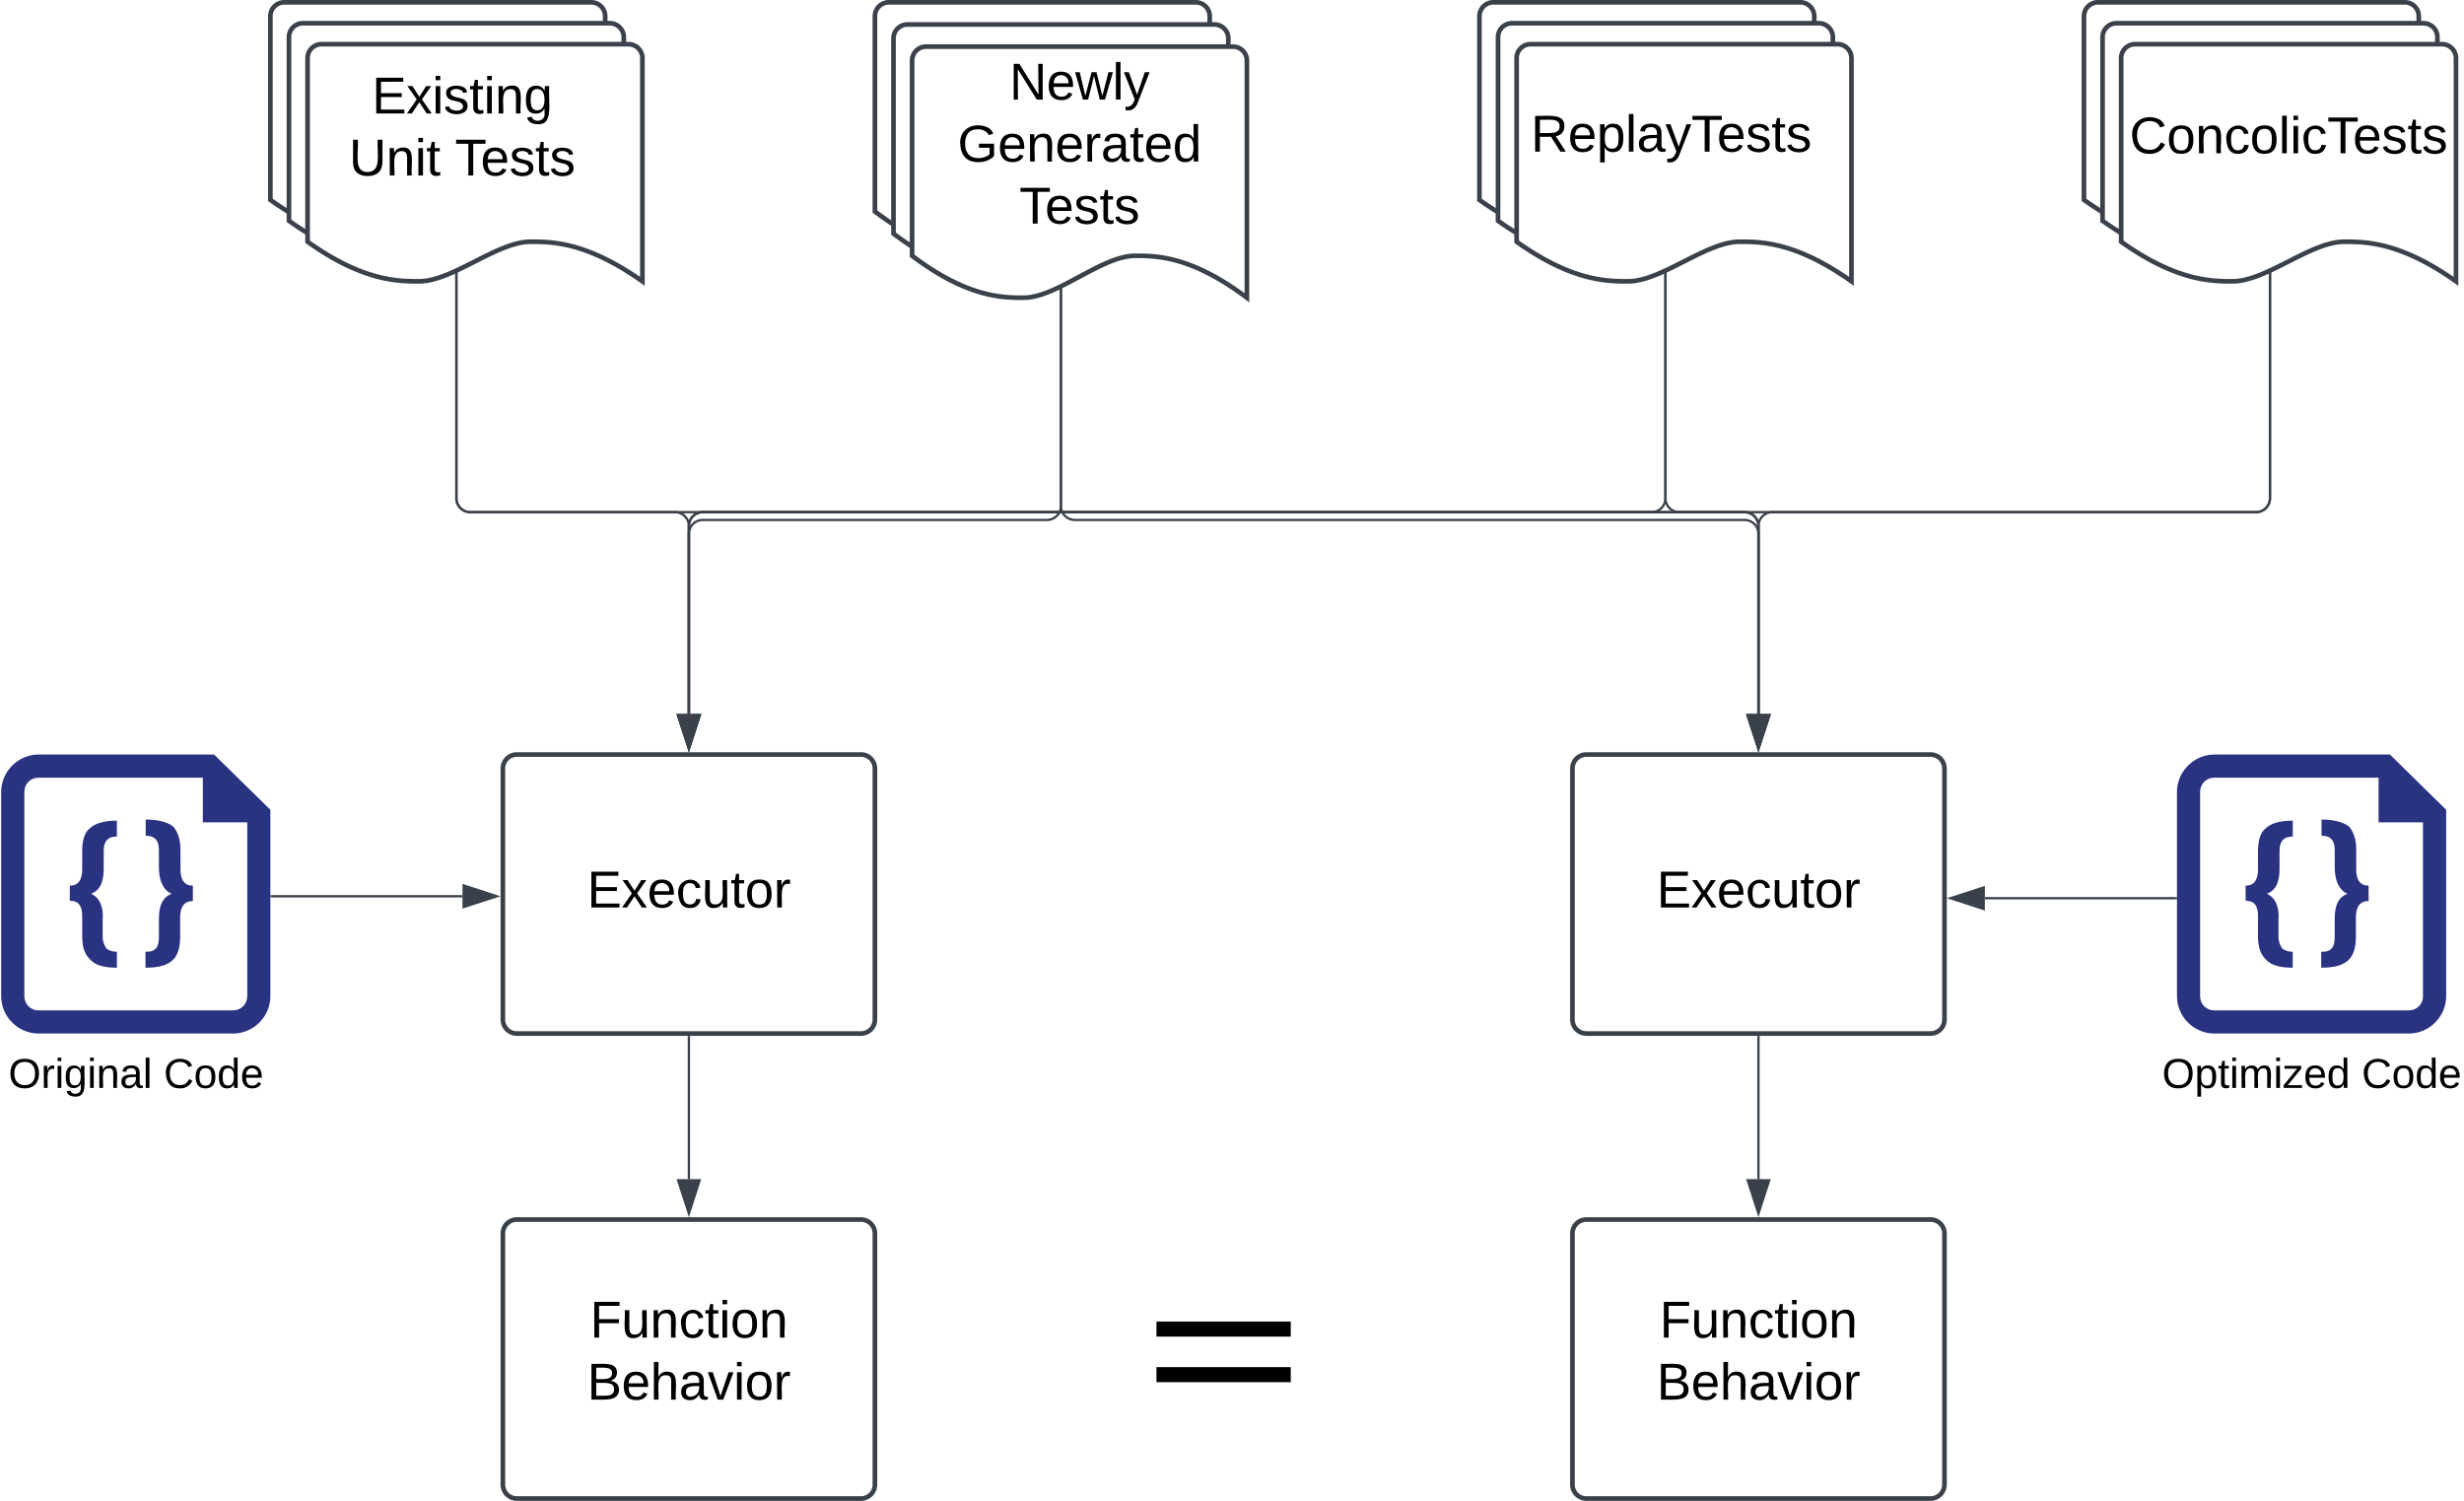 <svg xmlns="http://www.w3.org/2000/svg" xmlns:xlink="http://www.w3.org/1999/xlink" xmlns:lucid="lucid" width="1059.73" height="645.53"><g transform="translate(-143.718 -195.471)" lucid:page-tab-id="RYPsBDd4TkYz"><path d="M0 0h1500v1000H0z" fill="#fff"/><path d="M260 202.47a6 6 0 0 1 6-6h132a6 6 0 0 1 6 6v96c-24.05-17.03-39.02-17.03-48.1-17.03-14.4 0-33.55 17.03-47.95 17.03-8.93 0-24.05 0-47.95-17.03z" stroke="#3a414a" stroke-width="2" fill="#fff"/><path d="M268 211.47a6 6 0 0 1 6-6h132a6 6 0 0 1 6 6v96c-24.05-17.03-39.02-17.03-48.1-17.03-14.4 0-33.55 17.03-47.95 17.03-8.93 0-24.05 0-47.95-17.03z" stroke="#3a414a" stroke-width="2" fill="#fff"/><path d="M276 220.47a6 6 0 0 1 6-6h132a6 6 0 0 1 6 6v96c-24.05-17.03-39.02-17.03-48.1-17.03-14.4 0-33.55 17.03-47.95 17.03-8.93 0-24.05 0-47.95-17.03z" stroke="#3a414a" stroke-width="2" fill="#fff"/><use xlink:href="#a" transform="matrix(1,0,0,1,281,219.471) translate(22.673 24.809)"/><use xlink:href="#b" transform="matrix(1,0,0,1,281,219.471) translate(12.827 51.476)"/><use xlink:href="#c" transform="matrix(1,0,0,1,281,219.471) translate(58.383 51.476)"/><path d="M520 202.47a6 6 0 0 1 6-6h132a6 6 0 0 1 6 6v102c-24.05-18.04-39.02-18.04-48.1-18.04-14.4 0-33.55 18.04-47.95 18.04-8.93 0-24.05 0-47.95-18.04z" stroke="#3a414a" stroke-width="2" fill="#fff"/><path d="M528 212a6 6 0 0 1 6-6h132a6 6 0 0 1 6 6v102c-24.05-18.04-39.02-18.04-48.1-18.04-14.4 0-33.55 18.04-47.95 18.04-8.93 0-24.05 0-47.95-18.04z" stroke="#3a414a" stroke-width="2" fill="#fff"/><path d="M536 221.53a6 6 0 0 1 6-6h132a6 6 0 0 1 6 6v102c-24.05-18.04-39.02-18.04-48.1-18.04-14.4 0-33.55 18.03-47.95 18.03-8.93 0-24.05 0-47.95-18.04z" stroke="#3a414a" stroke-width="2" fill="#fff"/><use xlink:href="#d" transform="matrix(1,0,0,1,541,220.529) translate(36.846 17.778)"/><use xlink:href="#e" transform="matrix(1,0,0,1,541,220.529) translate(14.562 44.444)"/><use xlink:href="#c" transform="matrix(1,0,0,1,541,220.529) translate(41.105 71.111)"/><path d="M780 202.47a6 6 0 0 1 6-6h132a6 6 0 0 1 6 6v96c-24.05-17.03-39.02-17.03-48.1-17.03-14.4 0-33.55 17.03-47.95 17.03-8.93 0-24.05 0-47.95-17.03z" stroke="#3a414a" stroke-width="2" fill="#fff"/><path d="M788 211.47a6 6 0 0 1 6-6h132a6 6 0 0 1 6 6v96c-24.05-17.03-39.02-17.03-48.1-17.03-14.4 0-33.55 17.03-47.95 17.03-8.93 0-24.05 0-47.95-17.03z" stroke="#3a414a" stroke-width="2" fill="#fff"/><path d="M796 220.47a6 6 0 0 1 6-6h132a6 6 0 0 1 6 6v96c-24.05-17.03-39.02-17.03-48.1-17.03-14.4 0-33.55 17.03-47.95 17.03-8.93 0-24.05 0-47.95-17.03z" stroke="#3a414a" stroke-width="2" fill="#fff"/><use xlink:href="#f" transform="matrix(1,0,0,1,801,219.471) translate(1.099 41.215)"/><path d="M1040 202.47a6 6 0 0 1 6-6h132a6 6 0 0 1 6 6v96c-24.05-17.03-39.02-17.03-48.1-17.03-14.4 0-33.55 17.03-47.95 17.03-8.93 0-24.05 0-47.95-17.03z" stroke="#3a414a" stroke-width="2" fill="#fff"/><path d="M1048 211.47a6 6 0 0 1 6-6h132a6 6 0 0 1 6 6v96c-24.05-17.03-39.02-17.03-48.1-17.03-14.4 0-33.55 17.03-47.95 17.03-8.93 0-24.05 0-47.95-17.03z" stroke="#3a414a" stroke-width="2" fill="#fff"/><path d="M1056 220.47a6 6 0 0 1 6-6h132a6 6 0 0 1 6 6v96c-24.05-17.03-39.02-17.03-48.1-17.03-14.4 0-33.55 17.03-47.95 17.03-8.93 0-24.05 0-47.95-17.03z" stroke="#3a414a" stroke-width="2" fill="#fff"/><use xlink:href="#g" transform="matrix(1,0,0,1,1061,219.471) translate(-1.395 41.944)"/><path d="M360 526a6 6 0 0 1 6-6h148a6 6 0 0 1 6 6v108a6 6 0 0 1-6 6H366a6 6 0 0 1-6-6z" stroke="#3a414a" stroke-width="2" fill="#fff"/><use xlink:href="#h" transform="matrix(1,0,0,1,372,532) translate(24.204 53.778)"/><path d="M820 526a6 6 0 0 1 6-6h148a6 6 0 0 1 6 6v108a6 6 0 0 1-6 6H826a6 6 0 0 1-6-6z" stroke="#3a414a" stroke-width="2" fill="#fff"/><use xlink:href="#h" transform="matrix(1,0,0,1,832,532) translate(24.204 53.778)"/><path d="M235.8 520h-75.5c-8.8 0-16.08 7.32-16.08 16.08v87.84c0 8.88 7.3 16.08 16.1 16.08h83.6c8.9 0 16.08-7.32 16.08-16.08v-80.16L235.8 520zm14.24 103.92c0 3.48-2.66 6.12-6.13 6.12h-83.6c-3.46 0-6.12-2.64-6.12-6.12v-87.84c0-3.48 2.66-6.12 6.13-6.12h70.64v19.2h19.1v74.76z" stroke="#000" stroke-opacity="0" fill="#2a3282"/><path d="M179.07 561.4v8.04c0 4.68-1.85 6.96-5.33 6.96v6.48c3.82 0 5.33 2.28 5.33 6.48v8.88c0 4.68 1.16 7.68 3.13 9.6 2.2 2.76 6.13 3.84 11.8 3.84v-6.84c-1.85 0-3.47-.48-4.63-1.56-.7-1.2-1.5-2.64-1.5-4.92v-7.32c.46-5.76-1.5-9.6-4.98-11.16 3.8-1.44 5.43-4.92 5.43-10.68v-7.68c0-4.32 1.85-6.24 5.67-6.24v-6.84c-5.67 0-9.6 1.2-11.8 3.48-1.97 1.44-3.13 4.92-3.13 9.48zM221.33 569.44v-8.4c0-4.68-1.16-7.68-3-9.96-2.33-1.92-6.26-3.12-11.94-3.12v6.96c3.8 0 5.67 1.92 5.67 6.12v7.32c0 6.12 1.97 9.96 5.44 11.52-3.8 1.56-5.43 4.92-5.43 10.8v7.68c0 2.28-.35 3.84-1.16 4.92-1.15 1.2-2.2 1.56-4.62 1.56v6.84c5.8 0 9.6-1.08 11.92-3.48 1.97-1.92 3-5.4 3-9.96v-8.4c0-4.56 1.98-6.84 5.46-6.84v-6.6c-3.48 0-5.33-2.28-5.33-6.96z" stroke="#000" stroke-opacity="0" fill="#2a3282"/><use xlink:href="#i" transform="matrix(1,0,0,1,114.218,649) translate(33.125 14.4)"/><use xlink:href="#j" transform="matrix(1,0,0,1,114.218,649) translate(99.925 14.4)"/><path d="M1171.58 520h-75.5c-8.8 0-16.08 7.32-16.08 16.08v87.84c0 8.88 7.3 16.08 16.1 16.08h83.6c8.9 0 16.08-7.32 16.08-16.08v-80.16l-24.2-23.76zm14.24 103.92c0 3.48-2.66 6.12-6.13 6.12h-83.6c-3.48 0-6.14-2.64-6.14-6.12v-87.84c0-3.48 2.66-6.12 6.13-6.12h70.62v19.2h19.1v74.76z" stroke="#000" stroke-opacity="0" fill="#2a3282"/><path d="M1114.85 561.4v8.04c0 4.68-1.85 6.96-5.33 6.96v6.48c3.83 0 5.33 2.28 5.33 6.48v8.88c0 4.68 1.16 7.68 3.13 9.6 2.2 2.76 6.13 3.84 11.8 3.84v-6.84c-1.85 0-3.47-.48-4.63-1.56-.7-1.2-1.5-2.64-1.5-4.92v-7.32c.46-5.76-1.5-9.6-4.98-11.16 3.82-1.44 5.44-4.92 5.44-10.68v-7.68c0-4.32 1.87-6.24 5.7-6.24v-6.84c-5.7 0-9.62 1.2-11.82 3.48-1.97 1.44-3.13 4.92-3.13 9.48zM1157.1 569.44v-8.4c0-4.68-1.15-7.68-3-9.96-2.3-1.92-6.25-3.12-11.92-3.12v6.96c3.82 0 5.67 1.92 5.67 6.12v7.32c0 6.12 1.97 9.96 5.44 11.52-3.83 1.56-5.45 4.92-5.45 10.8v7.68c0 2.28-.35 3.84-1.16 4.92-1.17 1.2-2.2 1.56-4.64 1.56v6.84c5.8 0 9.6-1.08 11.92-3.48 1.97-1.92 3-5.4 3-9.96v-8.4c0-4.56 1.98-6.84 5.46-6.84v-6.6c-3.48 0-5.33-2.28-5.33-6.96z" stroke="#000" stroke-opacity="0" fill="#2a3282"/><use xlink:href="#k" transform="matrix(1,0,0,1,1050,649) translate(23.6 14.4)"/><use xlink:href="#j" transform="matrix(1,0,0,1,1050,649) translate(109.45 14.4)"/><path d="M636.4 751.87h67.2v56.26h-67.2z" fill="#fff" fill-opacity="0"/><path d="M698.85 770.35H641.1v-6.47h57.75v6.47m0 19.6H641.1v-6.47h57.75v6.48"/><path d="M340 313v96.75a6 6 0 0 0 6 6h88a6 6 0 0 1 6 6v80.87" stroke="#3a414a" fill="none"/><path d="M340.48 313h-.96v-.28l.96-.44z" stroke="#3a414a" stroke-width=".05" fill="#3a414a"/><path d="M440 517.38l-4.63-14.26h9.26z" stroke="#3a414a" fill="#3a414a"/><path d="M260.5 580.96h82.12" stroke="#3a414a" fill="none"/><path d="M260.5 581.43h-.5v-.94h.5z" stroke="#3a414a" stroke-width=".05" fill="#3a414a"/><path d="M357.38 580.96l-14.26 4.63v-9.27z" stroke="#3a414a" fill="#3a414a"/><path d="M600 319.7v93.4a6 6 0 0 1-6 6H446a6 6 0 0 0-6 6v77.52" stroke="#3a414a" fill="none"/><path d="M600.48 319.73h-.96v-.3l.96-.44z" stroke="#3a414a" stroke-width=".05" fill="#3a414a"/><path d="M440 517.38l-4.63-14.26h9.26z" stroke="#3a414a" fill="#3a414a"/><path d="M860 313v96.75a6 6 0 0 1-6 6H446a6 6 0 0 0-6 6v80.87" stroke="#3a414a" fill="none"/><path d="M860.48 313h-.96v-.28l.96-.44z" stroke="#3a414a" stroke-width=".05" fill="#3a414a"/><path d="M440 517.38l-4.63-14.26h9.26z" stroke="#3a414a" fill="#3a414a"/><path d="M1120 313v96.75a6 6 0 0 1-6 6H446a6 6 0 0 0-6 6v80.87" stroke="#3a414a" fill="none"/><path d="M1120.47 313h-.94v-.28l.94-.44z" stroke="#3a414a" stroke-width=".05" fill="#3a414a"/><path d="M440 517.38l-4.63-14.26h9.26z" stroke="#3a414a" fill="#3a414a"/><path d="M340 313v96.75a6 6 0 0 0 6 6h548a6 6 0 0 1 6 6v80.87" stroke="#3a414a" fill="none"/><path d="M340.48 313h-.96v-.28l.96-.44z" stroke="#3a414a" stroke-width=".05" fill="#3a414a"/><path d="M900 517.38l-4.63-14.26h9.26z" stroke="#3a414a" fill="#3a414a"/><path d="M600 319.7v93.4a6 6 0 0 0 6 6h288a6 6 0 0 1 6 6v77.52" stroke="#3a414a" fill="none"/><path d="M600.48 319.73h-.96v-.3l.96-.44z" stroke="#3a414a" stroke-width=".05" fill="#3a414a"/><path d="M900 517.38l-4.63-14.26h9.26z" stroke="#3a414a" fill="#3a414a"/><path d="M860 313v96.75a6 6 0 0 0 6 6h28a6 6 0 0 1 6 6v80.87" stroke="#3a414a" fill="none"/><path d="M860.48 313h-.96v-.28l.96-.44z" stroke="#3a414a" stroke-width=".05" fill="#3a414a"/><path d="M900 517.38l-4.63-14.26h9.26z" stroke="#3a414a" fill="#3a414a"/><path d="M1120 313v96.75a6 6 0 0 1-6 6H906a6 6 0 0 0-6 6v80.87" stroke="#3a414a" fill="none"/><path d="M1120.47 313h-.94v-.28l.94-.44z" stroke="#3a414a" stroke-width=".05" fill="#3a414a"/><path d="M900 517.38l-4.63-14.26h9.26z" stroke="#3a414a" fill="#3a414a"/><path d="M1079.5 581.8h-82.12" stroke="#3a414a" fill="none"/><path d="M1080 582.27h-.5v-.94h.5z" stroke="#3a414a" stroke-width=".05" fill="#3a414a"/><path d="M982.62 581.8l14.26-4.63v9.26z" stroke="#3a414a" fill="#3a414a"/><path d="M440 641.5v61.12" stroke="#3a414a" fill="none"/><path d="M440.48 641.5h-.96v-.5h.96z" stroke="#3a414a" stroke-width=".05" fill="#3a414a"/><path d="M440 717.38l-4.63-14.26h9.26z" stroke="#3a414a" fill="#3a414a"/><path d="M360 726a6 6 0 0 1 6-6h148a6 6 0 0 1 6 6v108a6 6 0 0 1-6 6H366a6 6 0 0 1-6-6z" stroke="#3a414a" stroke-width="2" fill="#fff"/><use xlink:href="#l" transform="matrix(1,0,0,1,372,732) translate(25.469 38.778)"/><use xlink:href="#m" transform="matrix(1,0,0,1,372,732) translate(24.235 65.444)"/><path d="M900 641.5v61.12" stroke="#3a414a" fill="none"/><path d="M900.48 641.5h-.96v-.5h.96z" stroke="#3a414a" stroke-width=".05" fill="#3a414a"/><path d="M900 717.38l-4.63-14.26h9.26z" stroke="#3a414a" fill="#3a414a"/><path d="M820 726a6 6 0 0 1 6-6h148a6 6 0 0 1 6 6v108a6 6 0 0 1-6 6H826a6 6 0 0 1-6-6z" stroke="#3a414a" stroke-width="2" fill="#fff"/><g><use xlink:href="#l" transform="matrix(1,0,0,1,832,732) translate(25.469 38.778)"/><use xlink:href="#m" transform="matrix(1,0,0,1,832,732) translate(24.235 65.444)"/></g><defs><path d="M30 0v-248h187v28H63v79h144v27H63v87h162V0H30" id="n"/><path d="M141 0L90-78 38 0H4l68-98-65-92h35l48 74 47-74h35l-64 92 68 98h-35" id="o"/><path d="M24-231v-30h32v30H24zM24 0v-190h32V0H24" id="p"/><path d="M135-143c-3-34-86-38-87 0 15 53 115 12 119 90S17 21 10-45l28-5c4 36 97 45 98 0-10-56-113-15-118-90-4-57 82-63 122-42 12 7 21 19 24 35" id="q"/><path d="M59-47c-2 24 18 29 38 22v24C64 9 27 4 27-40v-127H5v-23h24l9-43h21v43h35v23H59v120" id="r"/><path d="M117-194c89-4 53 116 60 194h-32v-121c0-31-8-49-39-48C34-167 62-67 57 0H25l-1-190h30c1 10-1 24 2 32 11-22 29-35 61-36" id="s"/><path d="M177-190C167-65 218 103 67 71c-23-6-38-20-44-43l32-5c15 47 100 32 89-28v-30C133-14 115 1 83 1 29 1 15-40 15-95c0-56 16-97 71-98 29-1 48 16 59 35 1-10 0-23 2-32h30zM94-22c36 0 50-32 50-73 0-42-14-75-50-75-39 0-46 34-46 75s6 73 46 73" id="t"/><g id="a"><use transform="matrix(0.062,0,0,0.062,0,0)" xlink:href="#n"/><use transform="matrix(0.062,0,0,0.062,14.815,0)" xlink:href="#o"/><use transform="matrix(0.062,0,0,0.062,25.926,0)" xlink:href="#p"/><use transform="matrix(0.062,0,0,0.062,30.802,0)" xlink:href="#q"/><use transform="matrix(0.062,0,0,0.062,41.914,0)" xlink:href="#r"/><use transform="matrix(0.062,0,0,0.062,48.086,0)" xlink:href="#p"/><use transform="matrix(0.062,0,0,0.062,52.963,0)" xlink:href="#s"/><use transform="matrix(0.062,0,0,0.062,65.309,0)" xlink:href="#t"/></g><path d="M232-93c-1 65-40 97-104 97C67 4 28-28 28-90v-158h33c8 89-33 224 67 224 102 0 64-133 71-224h33v155" id="u"/><g id="b"><use transform="matrix(0.062,0,0,0.062,0,0)" xlink:href="#u"/><use transform="matrix(0.062,0,0,0.062,15.988,0)" xlink:href="#s"/><use transform="matrix(0.062,0,0,0.062,28.333,0)" xlink:href="#p"/><use transform="matrix(0.062,0,0,0.062,33.21,0)" xlink:href="#r"/></g><path d="M127-220V0H93v-220H8v-28h204v28h-85" id="v"/><path d="M100-194c63 0 86 42 84 106H49c0 40 14 67 53 68 26 1 43-12 49-29l28 8c-11 28-37 45-77 45C44 4 14-33 15-96c1-61 26-98 85-98zm52 81c6-60-76-77-97-28-3 7-6 17-6 28h103" id="w"/><g id="c"><use transform="matrix(0.062,0,0,0.062,0,0)" xlink:href="#v"/><use transform="matrix(0.062,0,0,0.062,11.049,0)" xlink:href="#w"/><use transform="matrix(0.062,0,0,0.062,23.395,0)" xlink:href="#q"/><use transform="matrix(0.062,0,0,0.062,34.506,0)" xlink:href="#r"/><use transform="matrix(0.062,0,0,0.062,40.679,0)" xlink:href="#q"/></g><path d="M190 0L58-211 59 0H30v-248h39L202-35l-2-213h31V0h-41" id="x"/><path d="M206 0h-36l-40-164L89 0H53L-1-190h32L70-26l43-164h34l41 164 42-164h31" id="y"/><path d="M24 0v-261h32V0H24" id="z"/><path d="M179-190L93 31C79 59 56 82 12 73V49c39 6 53-20 64-50L1-190h34L92-34l54-156h33" id="A"/><g id="d"><use transform="matrix(0.062,0,0,0.062,0,0)" xlink:href="#x"/><use transform="matrix(0.062,0,0,0.062,15.988,0)" xlink:href="#w"/><use transform="matrix(0.062,0,0,0.062,28.333,0)" xlink:href="#y"/><use transform="matrix(0.062,0,0,0.062,44.321,0)" xlink:href="#z"/><use transform="matrix(0.062,0,0,0.062,49.198,0)" xlink:href="#A"/></g><path d="M143 4C61 4 22-44 18-125c-5-107 100-154 193-111 17 8 29 25 37 43l-32 9c-13-25-37-40-76-40-61 0-88 39-88 99 0 61 29 100 91 101 35 0 62-11 79-27v-45h-74v-28h105v86C228-13 192 4 143 4" id="B"/><path d="M114-163C36-179 61-72 57 0H25l-1-190h30c1 12-1 29 2 39 6-27 23-49 58-41v29" id="C"/><path d="M141-36C126-15 110 5 73 4 37 3 15-17 15-53c-1-64 63-63 125-63 3-35-9-54-41-54-24 1-41 7-42 31l-33-3c5-37 33-52 76-52 45 0 72 20 72 64v82c-1 20 7 32 28 27v20c-31 9-61-2-59-35zM48-53c0 20 12 33 32 33 41-3 63-29 60-74-43 2-92-5-92 41" id="D"/><path d="M85-194c31 0 48 13 60 33l-1-100h32l1 261h-30c-2-10 0-23-3-31C134-8 116 4 85 4 32 4 16-35 15-94c0-66 23-100 70-100zm9 24c-40 0-46 34-46 75 0 40 6 74 45 74 42 0 51-32 51-76 0-42-9-74-50-73" id="E"/><g id="e"><use transform="matrix(0.062,0,0,0.062,0,0)" xlink:href="#B"/><use transform="matrix(0.062,0,0,0.062,17.284,0)" xlink:href="#w"/><use transform="matrix(0.062,0,0,0.062,29.63,0)" xlink:href="#s"/><use transform="matrix(0.062,0,0,0.062,41.975,0)" xlink:href="#w"/><use transform="matrix(0.062,0,0,0.062,54.321,0)" xlink:href="#C"/><use transform="matrix(0.062,0,0,0.062,61.667,0)" xlink:href="#D"/><use transform="matrix(0.062,0,0,0.062,74.012,0)" xlink:href="#r"/><use transform="matrix(0.062,0,0,0.062,80.185,0)" xlink:href="#w"/><use transform="matrix(0.062,0,0,0.062,92.531,0)" xlink:href="#E"/></g><path d="M233-177c-1 41-23 64-60 70L243 0h-38l-65-103H63V0H30v-248c88 3 205-21 203 71zM63-129c60-2 137 13 137-47 0-61-80-42-137-45v92" id="F"/><path d="M115-194c55 1 70 41 70 98S169 2 115 4C84 4 66-9 55-30l1 105H24l-1-265h31l2 30c10-21 28-34 59-34zm-8 174c40 0 45-34 45-75s-6-73-45-74c-42 0-51 32-51 76 0 43 10 73 51 73" id="G"/><g id="f"><use transform="matrix(0.062,0,0,0.062,0,0)" xlink:href="#F"/><use transform="matrix(0.062,0,0,0.062,15.988,0)" xlink:href="#w"/><use transform="matrix(0.062,0,0,0.062,28.333,0)" xlink:href="#G"/><use transform="matrix(0.062,0,0,0.062,40.679,0)" xlink:href="#z"/><use transform="matrix(0.062,0,0,0.062,45.556,0)" xlink:href="#D"/><use transform="matrix(0.062,0,0,0.062,57.901,0)" xlink:href="#A"/><use transform="matrix(0.062,0,0,0.062,69.012,0)" xlink:href="#v"/><use transform="matrix(0.062,0,0,0.062,80.062,0)" xlink:href="#w"/><use transform="matrix(0.062,0,0,0.062,92.407,0)" xlink:href="#q"/><use transform="matrix(0.062,0,0,0.062,103.519,0)" xlink:href="#r"/><use transform="matrix(0.062,0,0,0.062,109.691,0)" xlink:href="#q"/></g><path d="M212-179c-10-28-35-45-73-45-59 0-87 40-87 99 0 60 29 101 89 101 43 0 62-24 78-52l27 14C228-24 195 4 139 4 59 4 22-46 18-125c-6-104 99-153 187-111 19 9 31 26 39 46" id="H"/><path d="M100-194c62-1 85 37 85 99 1 63-27 99-86 99S16-35 15-95c0-66 28-99 85-99zM99-20c44 1 53-31 53-75 0-43-8-75-51-75s-53 32-53 75 10 74 51 75" id="I"/><path d="M96-169c-40 0-48 33-48 73s9 75 48 75c24 0 41-14 43-38l32 2c-6 37-31 61-74 61-59 0-76-41-82-99-10-93 101-131 147-64 4 7 5 14 7 22l-32 3c-4-21-16-35-41-35" id="J"/><g id="g"><use transform="matrix(0.062,0,0,0.062,0,0)" xlink:href="#H"/><use transform="matrix(0.062,0,0,0.062,15.988,0)" xlink:href="#I"/><use transform="matrix(0.062,0,0,0.062,28.333,0)" xlink:href="#s"/><use transform="matrix(0.062,0,0,0.062,40.679,0)" xlink:href="#J"/><use transform="matrix(0.062,0,0,0.062,51.79,0)" xlink:href="#I"/><use transform="matrix(0.062,0,0,0.062,64.136,0)" xlink:href="#z"/><use transform="matrix(0.062,0,0,0.062,69.012,0)" xlink:href="#p"/><use transform="matrix(0.062,0,0,0.062,73.889,0)" xlink:href="#J"/><use transform="matrix(0.062,0,0,0.062,85,0)" xlink:href="#v"/><use transform="matrix(0.062,0,0,0.062,96.049,0)" xlink:href="#w"/><use transform="matrix(0.062,0,0,0.062,108.395,0)" xlink:href="#q"/><use transform="matrix(0.062,0,0,0.062,119.506,0)" xlink:href="#r"/><use transform="matrix(0.062,0,0,0.062,125.679,0)" xlink:href="#q"/></g><path d="M84 4C-5 8 30-112 23-190h32v120c0 31 7 50 39 49 72-2 45-101 50-169h31l1 190h-30c-1-10 1-25-2-33-11 22-28 36-60 37" id="K"/><g id="h"><use transform="matrix(0.062,0,0,0.062,0,0)" xlink:href="#n"/><use transform="matrix(0.062,0,0,0.062,14.815,0)" xlink:href="#o"/><use transform="matrix(0.062,0,0,0.062,25.926,0)" xlink:href="#w"/><use transform="matrix(0.062,0,0,0.062,38.272,0)" xlink:href="#J"/><use transform="matrix(0.062,0,0,0.062,49.383,0)" xlink:href="#K"/><use transform="matrix(0.062,0,0,0.062,61.728,0)" xlink:href="#r"/><use transform="matrix(0.062,0,0,0.062,67.901,0)" xlink:href="#I"/><use transform="matrix(0.062,0,0,0.062,80.247,0)" xlink:href="#C"/></g><path d="M140-251c81 0 123 46 123 126C263-46 219 4 140 4 59 4 17-45 17-125s42-126 123-126zm0 227c63 0 89-41 89-101s-29-99-89-99c-61 0-89 39-89 99S79-25 140-24" id="L"/><g id="i"><use transform="matrix(0.05,0,0,0.05,0,0)" xlink:href="#L"/><use transform="matrix(0.05,0,0,0.05,14,0)" xlink:href="#C"/><use transform="matrix(0.05,0,0,0.05,19.95,0)" xlink:href="#p"/><use transform="matrix(0.05,0,0,0.05,23.9,0)" xlink:href="#t"/><use transform="matrix(0.05,0,0,0.05,33.9,0)" xlink:href="#p"/><use transform="matrix(0.05,0,0,0.05,37.85,0)" xlink:href="#s"/><use transform="matrix(0.05,0,0,0.05,47.85,0)" xlink:href="#D"/><use transform="matrix(0.05,0,0,0.05,57.85,0)" xlink:href="#z"/></g><g id="j"><use transform="matrix(0.05,0,0,0.05,0,0)" xlink:href="#H"/><use transform="matrix(0.05,0,0,0.05,12.95,0)" xlink:href="#I"/><use transform="matrix(0.05,0,0,0.05,22.95,0)" xlink:href="#E"/><use transform="matrix(0.05,0,0,0.05,32.95,0)" xlink:href="#w"/></g><path d="M210-169c-67 3-38 105-44 169h-31v-121c0-29-5-50-35-48C34-165 62-65 56 0H25l-1-190h30c1 10-1 24 2 32 10-44 99-50 107 0 11-21 27-35 58-36 85-2 47 119 55 194h-31v-121c0-29-5-49-35-48" id="M"/><path d="M9 0v-24l116-142H16v-24h144v24L44-24h123V0H9" id="N"/><g id="k"><use transform="matrix(0.05,0,0,0.05,0,0)" xlink:href="#L"/><use transform="matrix(0.05,0,0,0.05,14,0)" xlink:href="#G"/><use transform="matrix(0.05,0,0,0.05,24,0)" xlink:href="#r"/><use transform="matrix(0.05,0,0,0.05,29,0)" xlink:href="#p"/><use transform="matrix(0.05,0,0,0.05,32.95,0)" xlink:href="#M"/><use transform="matrix(0.05,0,0,0.05,47.9,0)" xlink:href="#p"/><use transform="matrix(0.05,0,0,0.05,51.85,0)" xlink:href="#N"/><use transform="matrix(0.05,0,0,0.05,60.85,0)" xlink:href="#w"/><use transform="matrix(0.05,0,0,0.05,70.85,0)" xlink:href="#E"/></g><path d="M63-220v92h138v28H63V0H30v-248h175v28H63" id="O"/><g id="l"><use transform="matrix(0.062,0,0,0.062,0,0)" xlink:href="#O"/><use transform="matrix(0.062,0,0,0.062,13.519,0)" xlink:href="#K"/><use transform="matrix(0.062,0,0,0.062,25.864,0)" xlink:href="#s"/><use transform="matrix(0.062,0,0,0.062,38.21,0)" xlink:href="#J"/><use transform="matrix(0.062,0,0,0.062,49.321,0)" xlink:href="#r"/><use transform="matrix(0.062,0,0,0.062,55.494,0)" xlink:href="#p"/><use transform="matrix(0.062,0,0,0.062,60.37,0)" xlink:href="#I"/><use transform="matrix(0.062,0,0,0.062,72.716,0)" xlink:href="#s"/></g><path d="M160-131c35 5 61 23 61 61C221 17 115-2 30 0v-248c76 3 177-17 177 60 0 33-19 50-47 57zm-97-11c50-1 110 9 110-42 0-47-63-36-110-37v79zm0 115c55-2 124 14 124-45 0-56-70-42-124-44v89" id="P"/><path d="M106-169C34-169 62-67 57 0H25v-261h32l-1 103c12-21 28-36 61-36 89 0 53 116 60 194h-32v-121c2-32-8-49-39-48" id="Q"/><path d="M108 0H70L1-190h34L89-25l56-165h34" id="R"/><g id="m"><use transform="matrix(0.062,0,0,0.062,0,0)" xlink:href="#P"/><use transform="matrix(0.062,0,0,0.062,14.815,0)" xlink:href="#w"/><use transform="matrix(0.062,0,0,0.062,27.16,0)" xlink:href="#Q"/><use transform="matrix(0.062,0,0,0.062,39.506,0)" xlink:href="#D"/><use transform="matrix(0.062,0,0,0.062,51.852,0)" xlink:href="#R"/><use transform="matrix(0.062,0,0,0.062,62.963,0)" xlink:href="#p"/><use transform="matrix(0.062,0,0,0.062,67.84,0)" xlink:href="#I"/><use transform="matrix(0.062,0,0,0.062,80.185,0)" xlink:href="#C"/></g></defs></g></svg>